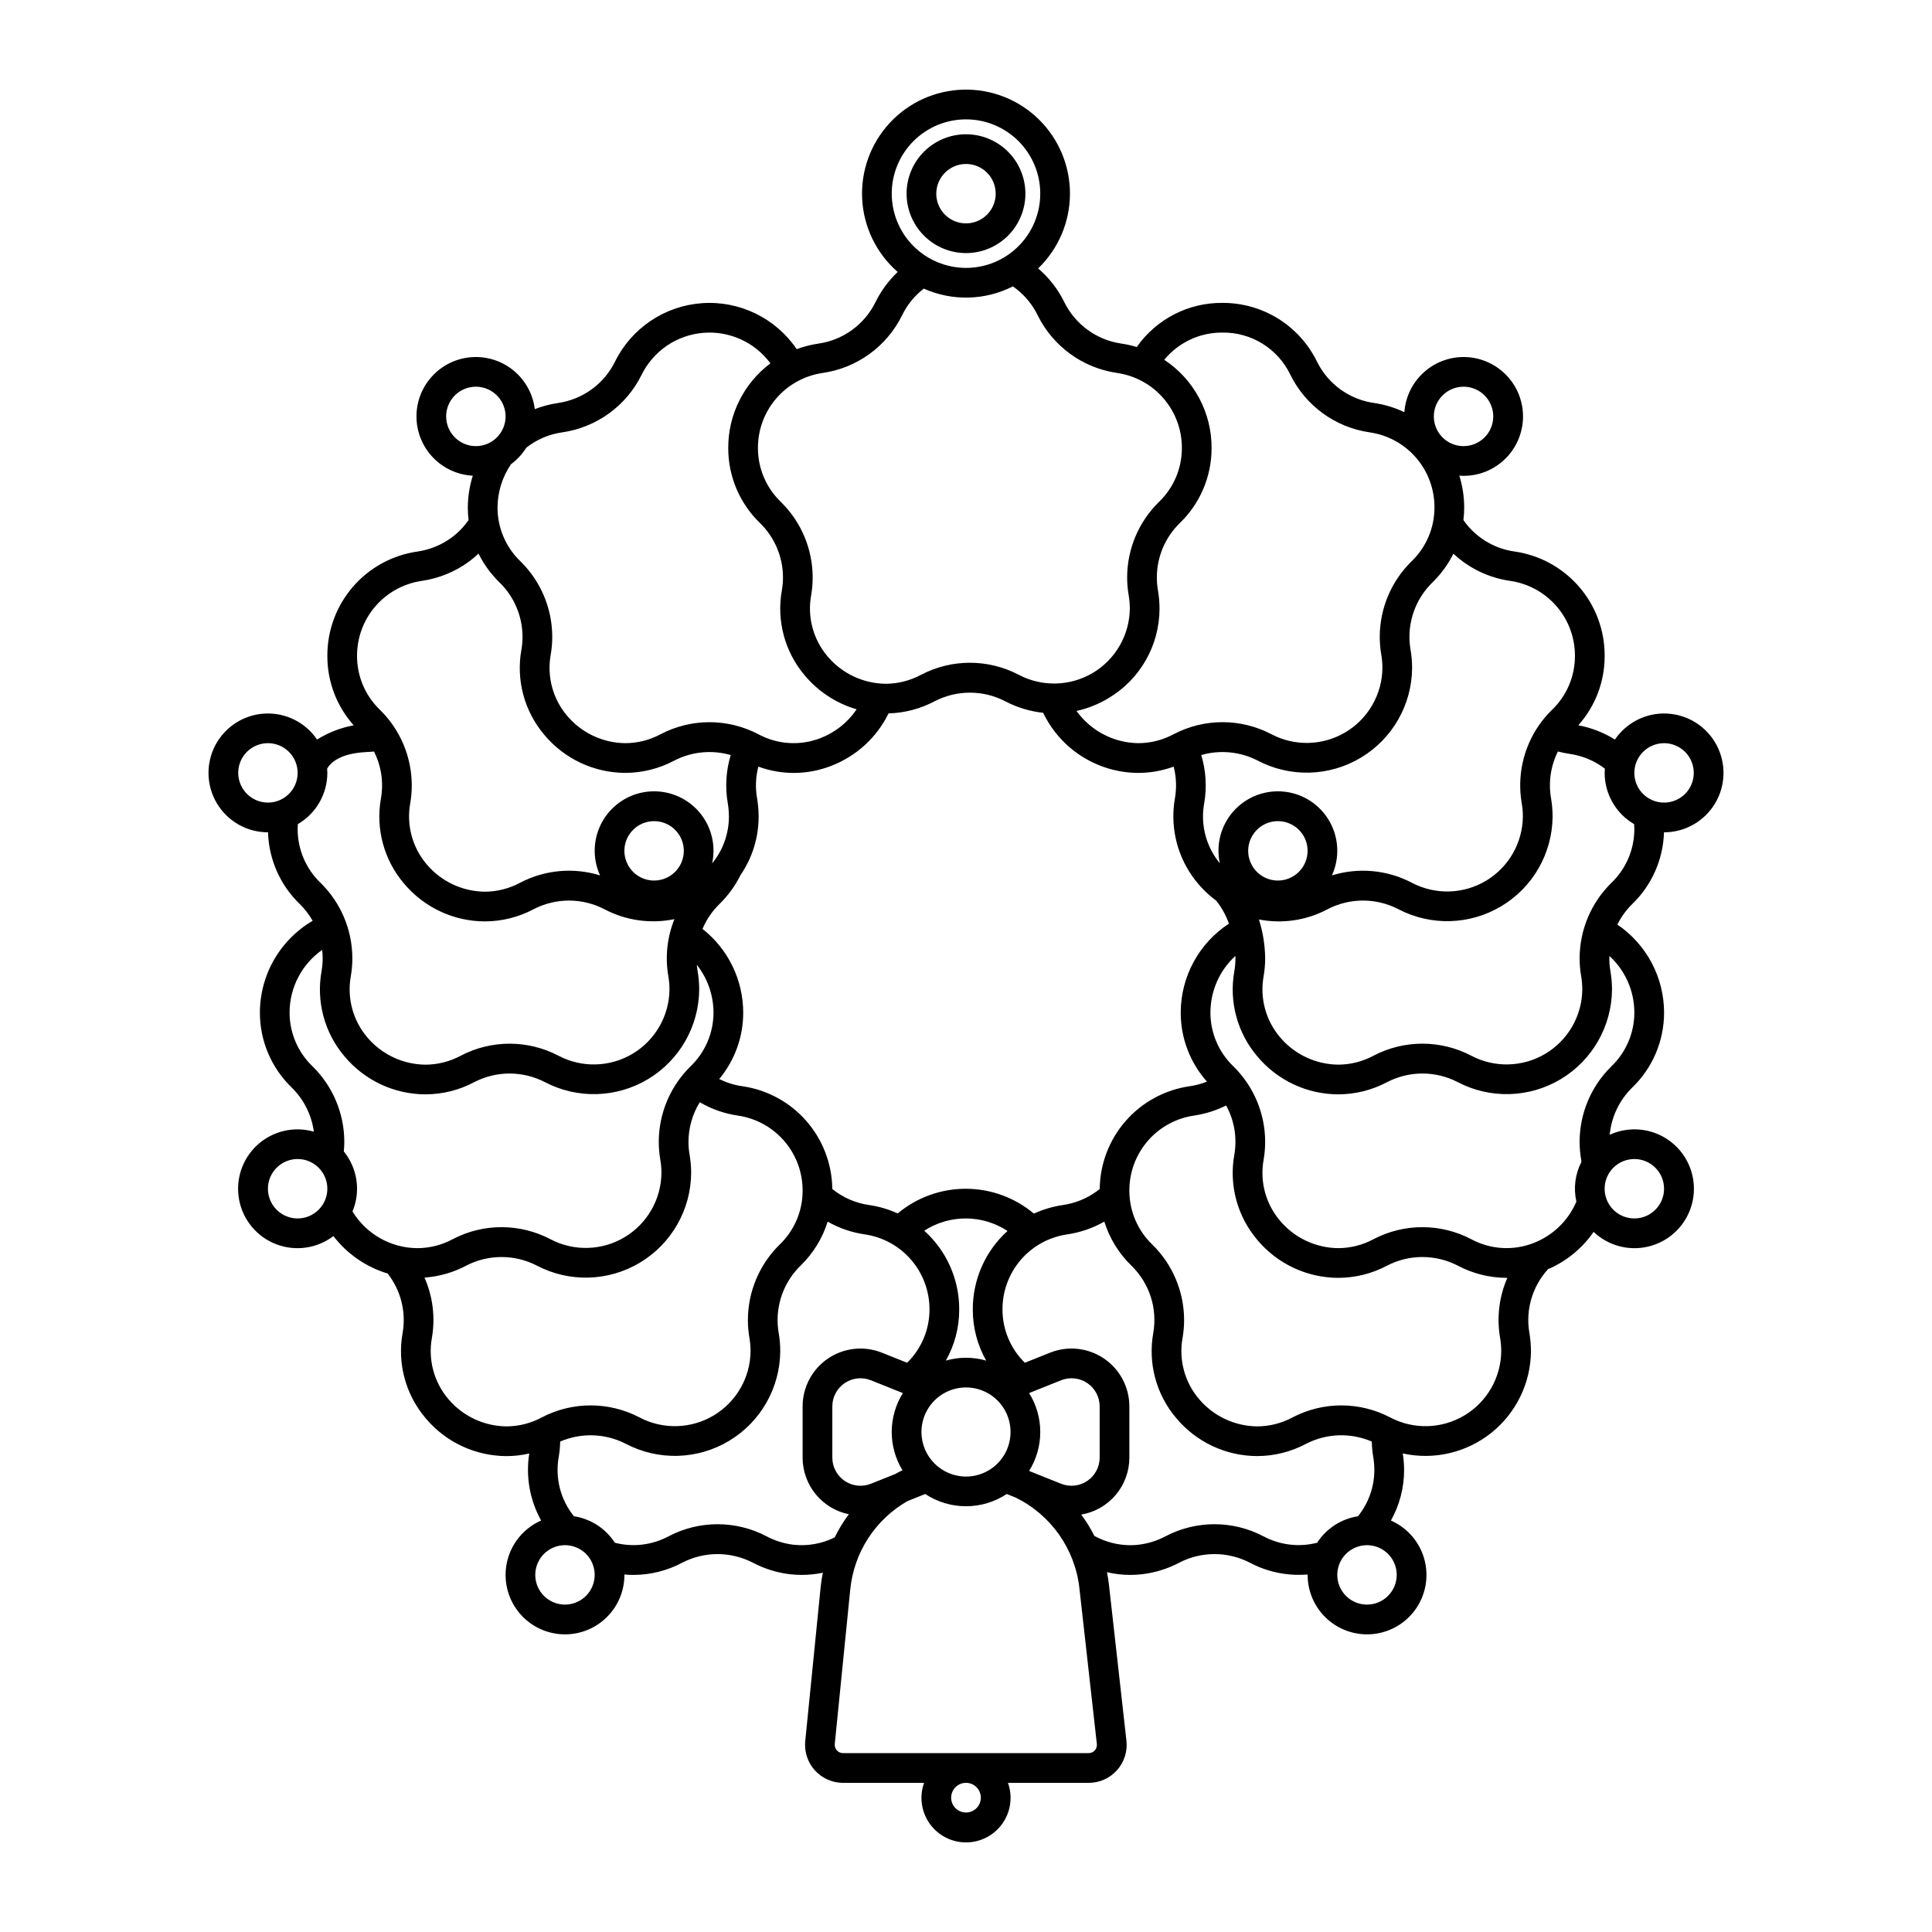<?xml version="1.0" encoding="UTF-8"?>
<!-- Uploaded to: SVG Repo, www.svgrepo.com, Generator: SVG Repo Mixer Tools -->
<svg fill="#000000" width="800px" height="800px" version="1.1" viewBox="144 144 512 512" xmlns="http://www.w3.org/2000/svg">
 <g>
  <path d="m584.97 364.57h0.023c5.523 0.004 10.645-2.887 13.496-7.621 2.848-4.731 3.012-10.609 0.426-15.492-2.586-4.879-7.539-8.051-13.055-8.352s-10.785 2.312-13.887 6.883c-2.973-1.855-6.266-3.137-9.707-3.781 4.5-5.031 6.988-11.547 6.984-18.301 0.051-6.742-2.344-13.27-6.746-18.375-4.402-5.106-10.504-8.441-17.18-9.383-5.461-0.777-10.348-3.793-13.5-8.316 0.133-1.09 0.199-2.188 0.203-3.285 0-2.883-0.434-5.75-1.289-8.5 0.371 0.027 0.742 0.059 1.117 0.059l0.004-0.004c4.109 0.008 8.062-1.598 11.004-4.469 2.945-2.867 4.648-6.777 4.75-10.887 0.102-4.109-1.406-8.094-4.207-11.105s-6.664-4.809-10.773-5.008c-4.106-0.199-8.125 1.219-11.203 3.945-3.074 2.727-4.961 6.551-5.258 10.652-2.551-1.215-5.273-2.035-8.07-2.441-6.527-0.941-12.172-5.043-15.09-10.961-2.285-4.684-5.848-8.625-10.277-11.379-4.426-2.75-9.539-4.199-14.75-4.18-9.043-0.09-17.547 4.285-22.73 11.691-1.344-0.402-2.715-0.707-4.102-0.91-6.527-0.949-12.168-5.047-15.09-10.961-1.676-3.426-4.043-6.473-6.945-8.953 5.363-5.168 8.402-12.285 8.434-19.73 0.027-7.445-2.957-14.586-8.277-19.793-5.32-5.211-12.523-8.043-19.965-7.856-7.445 0.184-14.496 3.375-19.547 8.844-5.055 5.469-7.676 12.75-7.277 20.184 0.402 7.434 3.797 14.391 9.41 19.285-2.426 2.305-4.422 5.019-5.894 8.023-2.914 5.914-8.555 10.016-15.082 10.961-1.977 0.285-3.918 0.781-5.789 1.473-5.578-8.227-15.109-12.867-25.023-12.188-9.918 0.68-18.723 6.582-23.125 15.496-2.914 5.914-8.555 10.016-15.082 10.961-2.113 0.309-4.184 0.855-6.176 1.629-0.492-3.988-2.488-7.633-5.582-10.195s-7.047-3.844-11.055-3.582c-4.008 0.258-7.766 2.039-10.5 4.981-2.738 2.938-4.246 6.812-4.219 10.828 0.027 4.016 1.586 7.867 4.363 10.77 2.773 2.902 6.555 4.637 10.566 4.84-0.871 2.746-1.316 5.606-1.32 8.484 0 1.09 0.066 2.18 0.195 3.266-1.258 1.82-2.812 3.418-4.602 4.723-2.629 1.91-5.684 3.148-8.898 3.617-6.672 0.941-12.777 4.277-17.176 9.383-4.398 5.102-6.797 11.633-6.746 18.371-0.004 6.75 2.481 13.266 6.981 18.301-3.441 0.641-6.734 1.922-9.707 3.777-3.098-4.57-8.367-7.184-13.883-6.883-5.519 0.301-10.473 3.469-13.059 8.352-2.586 4.883-2.422 10.762 0.426 15.492 2.852 4.734 7.973 7.625 13.5 7.621h0.02c0.215 7.199 3.238 14.031 8.43 19.027 1.332 1.309 2.477 2.797 3.398 4.426-8.66 5.055-13.984 14.324-13.984 24.352 0 7.488 3.051 14.656 8.449 19.852 3.191 3.133 5.25 7.242 5.852 11.676-5.25-1.504-10.898-0.184-14.934 3.492-4.039 3.676-5.883 9.176-4.875 14.543 1.004 5.363 4.715 9.824 9.809 11.789 5.094 1.965 10.84 1.148 15.184-2.152 3.629 4.734 8.656 8.203 14.367 9.918 3.488 4.438 4.934 10.145 3.981 15.707-1.469 8.07 0.766 16.375 6.078 22.625 5.309 6.352 13.156 10.035 21.438 10.059 2.031-0.004 4.055-0.234 6.035-0.688-0.965 6.106 0.145 12.359 3.148 17.762-3.481 1.527-6.293 4.262-7.914 7.699-1.621 3.438-1.945 7.348-0.91 11.004 1.031 3.66 3.356 6.82 6.539 8.898 3.184 2.078 7.008 2.938 10.773 2.414 3.766-0.523 7.215-2.391 9.711-5.258 2.496-2.867 3.871-6.543 3.867-10.344 0-0.039 0-0.074-0.008-0.109 0.789 0.07 1.582 0.109 2.379 0.109 4.531-0.008 8.992-1.125 12.992-3.258 5.848-3.016 12.797-3.016 18.645 0 3.023 1.594 6.312 2.633 9.703 3.059 1.094 0.129 2.195 0.195 3.297 0.195 1.875 0 3.746-0.195 5.582-0.582-0.238 1.211-0.445 2.434-0.57 3.684l-4.098 40.953c-0.277 2.828 0.652 5.641 2.559 7.746 1.91 2.106 4.617 3.309 7.461 3.309h21.469c-1.293 3.613-0.746 7.633 1.465 10.773 2.215 3.141 5.812 5.008 9.656 5.008 3.84 0 7.438-1.867 9.652-5.008 2.211-3.141 2.758-7.16 1.465-10.773h21.395c2.863 0 5.59-1.219 7.5-3.356 1.91-2.137 2.816-4.984 2.496-7.828l-4.625-41.281c-0.129-1.133-0.309-2.254-0.531-3.359v-0.004c2.027 0.477 4.102 0.719 6.184 0.723 1.035 0 2.066-0.059 3.094-0.184 3.465-0.402 6.824-1.445 9.906-3.078 5.848-3.012 12.789-3.012 18.637 0 4.715 2.504 10.051 3.594 15.367 3.144 0 0.039-0.008 0.074-0.008 0.113-0.004 3.801 1.371 7.473 3.867 10.344 2.492 2.867 5.941 4.734 9.707 5.262 3.766 0.523 7.594-0.336 10.777-2.41 3.184-2.078 5.508-5.238 6.543-8.898 1.035-3.656 0.711-7.566-0.91-11.004s-4.434-6.172-7.914-7.699c2.293-4.094 3.496-8.703 3.496-13.395-0.008-1.469-0.129-2.934-0.359-4.387 8.238 1.816 16.855-0.188 23.449-5.445 6.594-5.262 10.461-13.215 10.527-21.648-0.004-1.641-0.145-3.281-0.422-4.894-1.039-6.078 0.785-12.293 4.941-16.84 4.879-2.098 9.066-5.523 12.086-9.891 2.781 2.637 6.426 4.168 10.25 4.309 3.828 0.141 7.578-1.117 10.543-3.539 2.965-2.422 4.949-5.844 5.574-9.621 0.625-3.781-0.148-7.656-2.176-10.906-2.027-3.25-5.168-5.648-8.84-6.75-3.668-1.098-7.613-0.82-11.09 0.777 0.445-4.742 2.559-9.172 5.957-12.504 5.402-5.195 8.453-12.363 8.453-19.852 0-9.355-4.637-18.098-12.375-23.352 0.992-2.016 2.32-3.852 3.922-5.426 5.191-4.996 8.215-11.828 8.43-19.027zm0.023-23.617c3.184 0 6.055 1.918 7.273 4.859 1.215 2.941 0.543 6.328-1.707 8.582-2.254 2.25-5.637 2.922-8.578 1.703-2.945-1.219-4.863-4.086-4.863-7.269 0.008-4.348 3.527-7.867 7.875-7.875zm-7.926 21.453c0.031 0.445 0.055 0.891 0.055 1.336h-0.004c-0.004 5.367-2.199 10.5-6.07 14.215-5.375 5.262-8.41 12.457-8.434 19.977 0 1.582 0.133 3.164 0.402 4.723 0.203 1.176 0.305 2.363 0.309 3.559-0.066 6.988-3.769 13.438-9.766 17.027-6 3.586-13.434 3.793-19.625 0.547-8.129-4.277-17.844-4.277-25.973 0-2.867 1.535-6.07 2.344-9.324 2.352-5.953-0.062-11.582-2.711-15.418-7.262-3.805-4.481-5.398-10.43-4.34-16.211 0.27-1.566 0.402-3.148 0.402-4.738-0.043-3.484-0.602-6.941-1.656-10.262 6.223 1.215 12.676 0.246 18.262-2.75 5.852-3.012 12.793-3.012 18.641 0 8.629 4.531 18.992 4.238 27.352-0.773 8.359-5.008 13.5-14.012 13.574-23.758-0.004-1.641-0.145-3.277-0.426-4.894-0.715-4.203-0.074-8.523 1.832-12.34 1.012 0.27 2.035 0.477 3.07 0.625 3.41 0.48 6.637 1.832 9.375 3.926-0.027 0.371-0.059 0.746-0.059 1.125 0.008 5.594 2.984 10.762 7.816 13.578zm-107.39 26.371c-7.965 5.203-12.77 14.078-12.773 23.598 0 6.734 2.473 13.238 6.953 18.266-1.449 0.578-2.961 0.984-4.508 1.207-6.582 0.934-12.617 4.191-17.004 9.188-4.387 4.996-6.836 11.402-6.906 18.051-0.27 0.219-0.539 0.434-0.805 0.629h-0.004c-2.629 1.91-5.688 3.152-8.902 3.621-2.672 0.391-5.277 1.156-7.734 2.281-5.051-4.242-11.438-6.574-18.035-6.582-6.598-0.008-12.988 2.305-18.055 6.535-2.422-1.102-4.992-1.852-7.625-2.234-3.562-0.512-6.918-1.98-9.711-4.246-0.07-6.648-2.523-13.055-6.91-18.055-4.387-4.996-10.422-8.258-17.008-9.188-2.106-0.305-4.144-0.945-6.047-1.898 4.113-4.934 6.363-11.152 6.356-17.574 0-8.664-3.977-16.852-10.785-22.203 1.039-2.473 2.559-4.707 4.477-6.578 2.281-2.227 4.172-4.824 5.59-7.684 3.137-4.566 4.812-9.98 4.805-15.523-0.004-1.641-0.145-3.277-0.422-4.894-0.477-2.769-0.359-5.609 0.344-8.332 6.254 2.301 13.133 2.227 19.336-0.211 6.629-2.547 12.051-7.508 15.176-13.891 4.277-0.121 8.469-1.227 12.246-3.234 5.848-3.016 12.789-3.016 18.637 0 3.141 1.652 6.562 2.695 10.09 3.078 2.281 4.754 5.859 8.77 10.32 11.586 4.461 2.816 9.621 4.32 14.898 4.34 3.191-0.004 6.363-0.566 9.363-1.664 0.703 2.723 0.82 5.562 0.344 8.336-1.273 7.137 0.32 14.488 4.43 20.461 1.781 2.586 3.981 4.859 6.504 6.727 1.457 1.828 2.594 3.887 3.367 6.09zm-94.867 148.43c-2.297 0.918-4.902 0.641-6.953-0.746-2.051-1.391-3.281-3.703-3.281-6.18v-13.566c0-2.477 1.227-4.789 3.277-6.176 2.051-1.391 4.652-1.668 6.949-0.75l8.469 3.391c-1.91 3.062-2.934 6.598-2.953 10.207-0.02 3.613 0.965 7.156 2.844 10.242-0.668 0.316-1.312 0.668-1.957 1.02zm13.383-13.711c0-4.777 2.875-9.082 7.289-10.91 4.41-1.828 9.492-0.816 12.867 2.559 3.379 3.379 4.387 8.457 2.559 12.871-1.828 4.41-6.133 7.289-10.906 7.289-6.519-0.008-11.801-5.289-11.809-11.809zm37.004 13.711-8.469-3.391c1.93-3.098 2.953-6.672 2.953-10.32 0-3.648-1.023-7.227-2.953-10.32l8.473-3.391c2.297-0.918 4.902-0.637 6.949 0.75 2.051 1.391 3.277 3.703 3.273 6.18v13.57-0.004c0 2.477-1.23 4.789-3.277 6.176-2.051 1.387-4.652 1.668-6.949 0.75zm-25.195-33.391c-1.809 0.004-3.606 0.258-5.34 0.754 2.324-4.109 3.543-8.754 3.539-13.48 0.047-7.981-3.324-15.602-9.262-20.941 3.285-2.129 7.121-3.254 11.039-3.246 3.918 0.012 7.746 1.164 11.023 3.312-5.898 5.332-9.242 12.926-9.199 20.875-0.004 4.727 1.219 9.371 3.543 13.48-1.738-0.496-3.535-0.75-5.344-0.754zm-82.656-126.46c-3.184 0-6.055-1.918-7.273-4.859-1.219-2.941-0.547-6.328 1.707-8.578 2.25-2.254 5.637-2.926 8.578-1.707 2.941 1.219 4.859 4.086 4.859 7.273-0.004 4.344-3.527 7.867-7.871 7.871zm165.31 0c-3.184 0-6.055-1.918-7.273-4.859-1.219-2.941-0.547-6.328 1.707-8.578 2.25-2.254 5.637-2.926 8.578-1.707 2.941 1.219 4.859 4.086 4.859 7.273-0.004 4.344-3.527 7.867-7.871 7.871zm61.535-79.422h-0.004c4.797 0.688 9.18 3.09 12.34 6.762 3.16 3.668 4.883 8.363 4.848 13.207-0.004 5.359-2.191 10.484-6.059 14.199-1.285 1.242-2.445 2.613-3.465 4.082-4.168 6.016-5.816 13.426-4.582 20.641 0.203 1.176 0.309 2.363 0.309 3.555-0.066 6.992-3.766 13.441-9.766 17.031-6 3.586-13.434 3.793-19.621 0.547-6.535-3.441-14.164-4.148-21.219-1.969 2.102-4.602 1.863-9.93-0.637-14.324s-6.957-7.324-11.984-7.867c-5.027-0.547-10.012 1.355-13.398 5.113-3.383 3.758-4.758 8.91-3.691 13.855-0.336-0.414-0.664-0.84-0.969-1.277v-0.004c-2.969-4.266-4.106-9.543-3.16-14.652 0.73-4.25 0.461-8.613-0.785-12.742 4.988-1.43 10.34-0.906 14.957 1.473 8.629 4.531 18.996 4.238 27.352-0.777 8.359-5.012 13.504-14.02 13.57-23.766-0.004-1.641-0.145-3.277-0.422-4.894-0.191-1.121-0.289-2.254-0.285-3.391 0.012-5.398 2.195-10.566 6.051-14.34 2.285-2.219 4.18-4.809 5.598-7.66 4.152 3.879 9.395 6.394 15.02 7.199zm-12.336-51.453c3.184 0 6.055 1.918 7.273 4.863 1.219 2.941 0.543 6.324-1.707 8.578-2.254 2.25-5.637 2.922-8.578 1.707-2.941-1.219-4.859-4.09-4.859-7.273 0.004-4.348 3.523-7.867 7.871-7.875zm-63.871-14.344c3.746-0.047 7.43 0.98 10.613 2.957 3.184 1.98 5.734 4.828 7.356 8.207 4.059 8.242 11.914 13.957 21.008 15.273 4.793 0.688 9.18 3.086 12.34 6.758 3.16 3.672 4.883 8.363 4.848 13.211-0.004 5.363-2.195 10.496-6.07 14.215-5.371 5.258-8.41 12.453-8.43 19.973 0 1.582 0.133 3.164 0.398 4.723 0.203 1.176 0.309 2.367 0.309 3.559-0.066 6.988-3.766 13.438-9.762 17.027-6 3.586-13.434 3.797-19.621 0.551-8.133-4.281-17.848-4.281-25.977 0-2.871 1.535-6.074 2.348-9.328 2.356-6.504-0.082-12.582-3.25-16.375-8.535 2.984-0.66 5.84-1.805 8.457-3.387 8.387-4.969 13.531-13.996 13.535-23.746-0.004-1.641-0.145-3.281-0.422-4.898-0.191-1.117-0.289-2.25-0.285-3.387 0.012-5.398 2.191-10.566 6.051-14.344 5.398-5.191 8.453-12.359 8.453-19.852 0.059-9.434-4.66-18.258-12.539-23.449 3.785-4.621 9.465-7.277 15.441-7.211zm-87.664-36.824c0-5.219 2.07-10.223 5.762-13.914 3.691-3.691 8.695-5.766 13.918-5.766 5.219 0 10.223 2.074 13.914 5.766 3.691 3.691 5.766 8.695 5.766 13.914 0 5.223-2.074 10.227-5.766 13.918-3.691 3.691-8.695 5.766-13.914 5.766-5.219-0.008-10.223-2.082-13.91-5.773-3.691-3.688-5.766-8.691-5.769-13.91zm-18.273 47.52c9.094-1.316 16.953-7.027 21.016-15.273 1.34-2.773 3.312-5.195 5.754-7.074 7.555 3.371 16.23 3.156 23.605-0.59 2.816 1.949 5.082 4.59 6.582 7.668 4.062 8.238 11.926 13.949 21.02 15.27 4.793 0.688 9.176 3.086 12.336 6.758 3.16 3.672 4.883 8.363 4.848 13.207-0.004 5.367-2.199 10.5-6.07 14.215-5.375 5.262-8.41 12.457-8.434 19.977 0 1.582 0.133 3.164 0.402 4.723 0.203 1.176 0.305 2.363 0.309 3.559-0.07 6.988-3.769 13.438-9.766 17.027-6 3.586-13.434 3.793-19.625 0.547-8.129-4.281-17.848-4.281-25.977 0-2.867 1.535-6.07 2.348-9.324 2.359-5.949-0.062-11.578-2.715-15.414-7.262-3.805-4.481-5.398-10.43-4.344-16.211 0.27-1.566 0.406-3.152 0.402-4.738-0.02-7.523-3.055-14.719-8.43-19.98-3.871-3.715-6.066-8.848-6.074-14.215-0.035-4.844 1.688-9.535 4.848-13.207 3.156-3.668 7.539-6.07 12.336-6.758zm-69.016 15.742h-0.004c9.094-1.316 16.957-7.027 21.016-15.27 3.102-6.273 9.246-10.477 16.215-11.09 6.973-0.617 13.758 2.445 17.91 8.078-7.082 5.305-11.23 13.656-11.176 22.504 0 7.492 3.051 14.66 8.453 19.852 3.856 3.777 6.039 8.945 6.051 14.344 0.004 1.137-0.094 2.273-0.289 3.398-1.465 8.07 0.766 16.375 6.082 22.625 3.59 4.277 8.367 7.394 13.727 8.957-2.328 3.465-5.664 6.125-9.559 7.629-5.367 2.09-11.379 1.723-16.449-1.004-8.133-4.281-17.848-4.281-25.98 0-2.867 1.531-6.066 2.34-9.32 2.348-5.953-0.062-11.582-2.711-15.418-7.262-3.801-4.481-5.394-10.43-4.34-16.211 0.27-1.562 0.402-3.148 0.402-4.738-0.02-7.519-3.059-14.719-8.434-19.98-3.871-3.715-6.066-8.848-6.07-14.211 0.012-4.113 1.258-8.129 3.574-11.523 1.613-1.188 2.984-2.672 4.043-4.371 2.766-2.188 6.07-3.594 9.562-4.074zm-30.793-4.219c0-3.184 1.918-6.055 4.859-7.273s6.328-0.547 8.578 1.707c2.254 2.25 2.926 5.637 1.707 8.578s-4.09 4.859-7.273 4.859c-4.344-0.004-7.867-3.527-7.871-7.871zm-6.438 43.582c4.481-0.652 8.734-2.383 12.398-5.043 0.914-0.676 1.789-1.406 2.613-2.184 1.422 2.859 3.32 5.457 5.609 7.68 3.859 3.777 6.039 8.945 6.055 14.344 0 1.141-0.094 2.277-0.289 3.398-1.465 8.074 0.766 16.375 6.082 22.625 5.309 6.356 13.156 10.039 21.438 10.062 4.531-0.008 8.996-1.129 12.996-3.262 4.613-2.375 9.961-2.898 14.945-1.465-1.246 4.125-1.516 8.484-0.785 12.73 0.203 1.176 0.305 2.363 0.309 3.555 0 4.531-1.57 8.922-4.445 12.426 1.078-4.945-0.285-10.105-3.664-13.871-3.383-3.766-8.367-5.68-13.398-5.137-5.031 0.539-9.496 3.465-12 7.863-2.504 4.394-2.742 9.73-0.641 14.332-7.051-2.184-14.684-1.477-21.215 1.961-2.871 1.535-6.07 2.344-9.328 2.356-5.949-0.062-11.578-2.715-15.418-7.266-3.801-4.481-5.394-10.43-4.34-16.211 0.27-1.562 0.406-3.148 0.402-4.738-0.02-7.519-3.055-14.719-8.43-19.98-3.875-3.715-6.066-8.844-6.074-14.211-0.035-4.844 1.688-9.535 4.844-13.207 3.16-3.672 7.543-6.07 12.336-6.758zm-48.668 50.883c0-3.188 1.918-6.055 4.859-7.273 2.941-1.219 6.328-0.547 8.582 1.707 2.25 2.25 2.922 5.637 1.703 8.578s-4.086 4.859-7.269 4.859c-4.348-0.004-7.867-3.527-7.875-7.871zm15.742 14.918c0-0.445 0.027-0.891 0.055-1.336l0.004-0.004c4.832-2.816 7.809-7.984 7.816-13.578 0-0.379-0.031-0.75-0.059-1.125 2.941-4.863 11.406-4.277 12.418-4.543 1.93 3.809 2.582 8.137 1.859 12.34-1.469 8.074 0.762 16.379 6.078 22.625 5.309 6.356 13.152 10.039 21.434 10.062 4.531-0.008 8.992-1.125 12.988-3.258 5.852-3.016 12.797-3.016 18.645 0 5.707 3.023 12.293 3.965 18.617 2.656-1.93 4.777-2.488 10.004-1.617 15.082 0.203 1.176 0.309 2.363 0.309 3.559-0.066 6.988-3.766 13.438-9.762 17.027-6 3.586-13.434 3.793-19.621 0.547-8.133-4.277-17.848-4.277-25.977 0-2.871 1.539-6.074 2.344-9.328 2.356-5.953-0.062-11.582-2.715-15.418-7.262-3.801-4.481-5.394-10.43-4.34-16.211 0.27-1.566 0.402-3.152 0.402-4.738-0.02-7.523-3.059-14.719-8.434-19.98-3.871-3.719-6.062-8.852-6.066-14.223zm0.004 103.16c-3.184 0-6.055-1.918-7.273-4.859-1.219-2.941-0.547-6.328 1.707-8.578 2.25-2.25 5.637-2.926 8.578-1.707s4.859 4.09 4.859 7.273c-0.004 4.344-3.527 7.867-7.871 7.871zm14.543-1.848h-0.004c1.09-2.613 1.449-5.469 1.043-8.27s-1.562-5.438-3.344-7.633c0.078-0.852 0.129-1.715 0.129-2.586v-0.004c-0.02-7.519-3.059-14.719-8.434-19.98-3.871-3.715-6.062-8.848-6.07-14.211-0.004-6.621 3.219-12.832 8.637-16.637 0.086 0.73 0.129 1.465 0.133 2.199 0 1.141-0.098 2.277-0.289 3.398-1.469 8.07 0.766 16.375 6.078 22.625 5.309 6.356 13.156 10.039 21.438 10.059 4.531-0.004 8.992-1.125 12.988-3.258 5.848-3.012 12.793-3.012 18.645 0 8.629 4.535 18.996 4.242 27.355-0.77 8.363-5.016 13.504-14.02 13.57-23.77 0-1.641-0.145-3.277-0.422-4.894-0.094-0.539-0.164-1.09-0.211-1.645 2.859 3.609 4.418 8.082 4.422 12.691-0.008 5.367-2.199 10.496-6.074 14.215-5.371 5.258-8.41 12.453-8.43 19.973 0 1.586 0.133 3.168 0.402 4.731 0.203 1.172 0.305 2.363 0.305 3.555-0.066 6.992-3.766 13.441-9.766 17.031-5.996 3.586-13.43 3.793-19.621 0.547-8.129-4.281-17.848-4.281-25.977 0-2.871 1.535-6.07 2.344-9.324 2.352-7.023-0.043-13.527-3.719-17.184-9.719zm25.383 49.691h-0.004c-3.801-4.481-5.394-10.43-4.34-16.211 0.926-5.398 0.246-10.945-1.961-15.957 3.883-0.277 7.664-1.363 11.102-3.191 5.848-3.012 12.789-3.012 18.637 0 8.629 4.531 18.996 4.238 27.355-0.773 8.359-5.012 13.5-14.02 13.57-23.766-0.004-1.641-0.145-3.277-0.422-4.894-0.195-1.121-0.289-2.254-0.289-3.391 0.02-3.695 1.055-7.312 2.992-10.457 3.098 1.816 6.516 3.016 10.07 3.535 4.793 0.684 9.176 3.086 12.336 6.758 3.16 3.668 4.883 8.359 4.852 13.203-0.008 5.367-2.199 10.5-6.074 14.215-5.371 5.262-8.41 12.457-8.43 19.977-0.004 1.582 0.133 3.164 0.398 4.727 0.203 1.176 0.309 2.367 0.309 3.559-0.066 6.988-3.766 13.441-9.766 17.027-6 3.586-13.434 3.793-19.621 0.547-8.133-4.277-17.848-4.277-25.98 0-2.867 1.535-6.066 2.344-9.32 2.356-5.953-0.062-11.582-2.715-15.418-7.262zm30.922 54.492c-3.184 0-6.055-1.918-7.273-4.859-1.219-2.941-0.543-6.328 1.707-8.578s5.637-2.926 8.578-1.707c2.941 1.219 4.859 4.09 4.859 7.273-0.004 4.344-3.527 7.867-7.871 7.871zm60.41-15.883c-2.445-0.309-4.812-1.059-6.988-2.211-8.129-4.277-17.848-4.277-25.977 0-4.363 2.332-9.438 2.941-14.227 1.703-2.445-3.785-6.391-6.34-10.844-7.023-3.582-4.426-5.047-10.199-4.016-15.797 0.219-1.324 0.344-2.656 0.371-3.996 5.598-2.41 11.98-2.191 17.398 0.598 8.633 4.527 19 4.234 27.355-0.781 8.359-5.012 13.5-14.02 13.566-23.766 0-1.641-0.141-3.281-0.422-4.894-0.191-1.121-0.285-2.254-0.285-3.391 0.016-5.398 2.195-10.566 6.055-14.344 3.344-3.234 5.828-7.258 7.219-11.703 3.027 1.727 6.348 2.871 9.797 3.371 4.793 0.688 9.176 3.09 12.336 6.762 3.16 3.672 4.883 8.363 4.848 13.207-0.008 5.293-2.144 10.359-5.93 14.059l-6.664-2.668v0.004c-4.723-1.895-10.078-1.32-14.289 1.531-4.215 2.852-6.738 7.609-6.738 12.699v13.57-0.004c-0.004 3.531 1.215 6.953 3.449 9.691 2.231 2.734 5.34 4.613 8.801 5.32-1.441 1.922-2.695 3.977-3.75 6.137-3.422 1.707-7.269 2.375-11.066 1.926zm49.797 67.051c0 1.594-0.957 3.027-2.43 3.637-1.469 0.609-3.164 0.273-4.289-0.852s-1.461-2.82-0.852-4.289c0.609-1.473 2.043-2.43 3.637-2.43 1.043 0 2.043 0.414 2.781 1.152 0.738 0.738 1.152 1.738 1.152 2.781zm30.207-12.539h0.004c-0.414 0.469-1.008 0.734-1.633 0.73h-65.102c-0.621 0.004-1.211-0.258-1.625-0.715-0.418-0.457-0.621-1.07-0.562-1.684l4.102-40.945h0.004c0.961-9.809 6.609-18.543 15.16-23.441l4.711-1.883h-0.004c3.207 2.117 6.961 3.246 10.805 3.246 3.84 0 7.594-1.129 10.801-3.246l2.312 0.926v-0.004c9.387 4.582 15.781 13.652 16.941 24.035l4.625 41.285c0.074 0.617-0.121 1.234-0.535 1.695zm44.691-56.723c-8.129-4.277-17.84-4.277-25.969 0-2.227 1.18-4.656 1.934-7.16 2.227-0.719 0.086-1.441 0.129-2.168 0.129-3.324-0.016-6.594-0.859-9.508-2.461-0.996-1.984-2.164-3.875-3.488-5.652 3.57-0.605 6.809-2.453 9.141-5.219 2.336-2.766 3.617-6.266 3.613-9.887v-13.566c0-5.09-2.523-9.844-6.734-12.695-4.211-2.852-9.566-3.43-14.289-1.539l-6.672 2.668h0.004c-3.785-3.699-5.922-8.766-5.93-14.059-0.035-4.844 1.688-9.535 4.844-13.207 3.16-3.672 7.543-6.07 12.336-6.758 3.449-0.508 6.773-1.652 9.801-3.379 1.391 4.445 3.871 8.473 7.223 11.711 4.723 4.606 6.879 11.238 5.766 17.742-1.469 8.07 0.762 16.375 6.078 22.625 5.309 6.352 13.156 10.031 21.434 10.055 4.531-0.008 8.992-1.125 12.992-3.258 5.418-2.785 11.797-3.004 17.395-0.59 0.027 1.336 0.148 2.668 0.367 3.984 0.203 1.176 0.309 2.363 0.309 3.559-0.004 4.461-1.535 8.785-4.34 12.254-4.441 0.688-8.383 3.242-10.824 7.019-4.785 1.23-9.859 0.621-14.219-1.703zm27.438 18.094c-3.184 0-6.055-1.918-7.273-4.859-1.215-2.941-0.543-6.328 1.707-8.578 2.254-2.25 5.637-2.926 8.582-1.707 2.941 1.219 4.859 4.09 4.859 7.273-0.008 4.344-3.527 7.867-7.875 7.871zm35.266-70.715c0.203 1.176 0.305 2.367 0.309 3.559-0.066 6.988-3.766 13.438-9.766 17.027-5.996 3.586-13.43 3.797-19.617 0.551-8.133-4.281-17.848-4.281-25.98 0-2.867 1.531-6.07 2.34-9.328 2.348-5.949-0.062-11.578-2.715-15.414-7.262-3.805-4.481-5.398-10.43-4.344-16.211 0.273-1.566 0.406-3.152 0.406-4.738-0.02-7.523-3.059-14.719-8.434-19.98-3.871-3.715-6.066-8.848-6.074-14.215-0.035-4.844 1.688-9.535 4.848-13.207s7.543-6.074 12.336-6.758c2.945-0.438 5.805-1.336 8.465-2.672 2.172 3.961 2.938 8.543 2.176 12.996-1.469 8.074 0.766 16.375 6.078 22.625 5.309 6.356 13.16 10.039 21.441 10.062 4.531-0.008 8.996-1.125 12.996-3.262 5.848-3.012 12.789-3.012 18.641 0 4 2.129 8.457 3.246 12.988 3.262h0.195c-2.172 4.992-2.84 10.508-1.922 15.875zm35.582-47.363c3.188 0 6.055 1.918 7.273 4.859s0.547 6.328-1.707 8.578c-2.25 2.25-5.637 2.926-8.578 1.707-2.941-1.219-4.859-4.09-4.859-7.273 0.004-4.348 3.527-7.867 7.871-7.871zm0-38.789c-0.004 5.367-2.199 10.496-6.07 14.215-5.375 5.258-8.41 12.453-8.434 19.973 0 1.586 0.133 3.168 0.402 4.731 0.035 0.211 0.051 0.41 0.082 0.617-1.672 3.242-2.144 6.969-1.34 10.527-2.133 5.031-6.211 8.984-11.305 10.965-5.383 2.121-11.426 1.762-16.523-0.977-8.129-4.277-17.844-4.277-25.973 0-2.867 1.535-6.07 2.344-9.32 2.352-5.953-0.059-11.582-2.711-15.418-7.262-3.805-4.481-5.398-10.43-4.34-16.211 0.27-1.562 0.402-3.148 0.402-4.738-0.02-7.519-3.059-14.719-8.434-19.98-3.875-3.715-6.066-8.848-6.074-14.211 0-5.723 2.402-11.18 6.617-15.043 0.008 0.203 0.016 0.41 0.016 0.605 0 1.141-0.094 2.277-0.285 3.398-1.469 8.07 0.762 16.375 6.078 22.625 5.309 6.356 13.156 10.039 21.438 10.059 4.531-0.004 8.996-1.125 12.996-3.258 5.848-3.012 12.789-3.012 18.641 0 8.629 4.531 18.992 4.238 27.352-0.773 8.359-5.012 13.5-14.02 13.57-23.766-0.004-1.641-0.145-3.277-0.422-4.894-0.191-1.121-0.289-2.254-0.285-3.391 0-0.195 0.023-0.395 0.031-0.59h-0.004c4.211 3.863 6.606 9.312 6.602 15.027z"/>
  <path d="m400 211.07c4.176 0 8.18-1.66 11.133-4.613 2.949-2.949 4.609-6.957 4.609-11.133s-1.66-8.18-4.609-11.133c-2.953-2.949-6.957-4.609-11.133-4.609s-8.18 1.66-11.133 4.609c-2.953 2.953-4.613 6.957-4.613 11.133 0.004 4.176 1.664 8.176 4.617 11.129s6.953 4.613 11.129 4.617zm0-23.617c3.184 0 6.055 1.918 7.269 4.859 1.219 2.941 0.547 6.328-1.703 8.578-2.254 2.254-5.641 2.926-8.582 1.707s-4.859-4.086-4.859-7.273c0.008-4.344 3.527-7.867 7.875-7.871z"/>
 </g>
</svg>